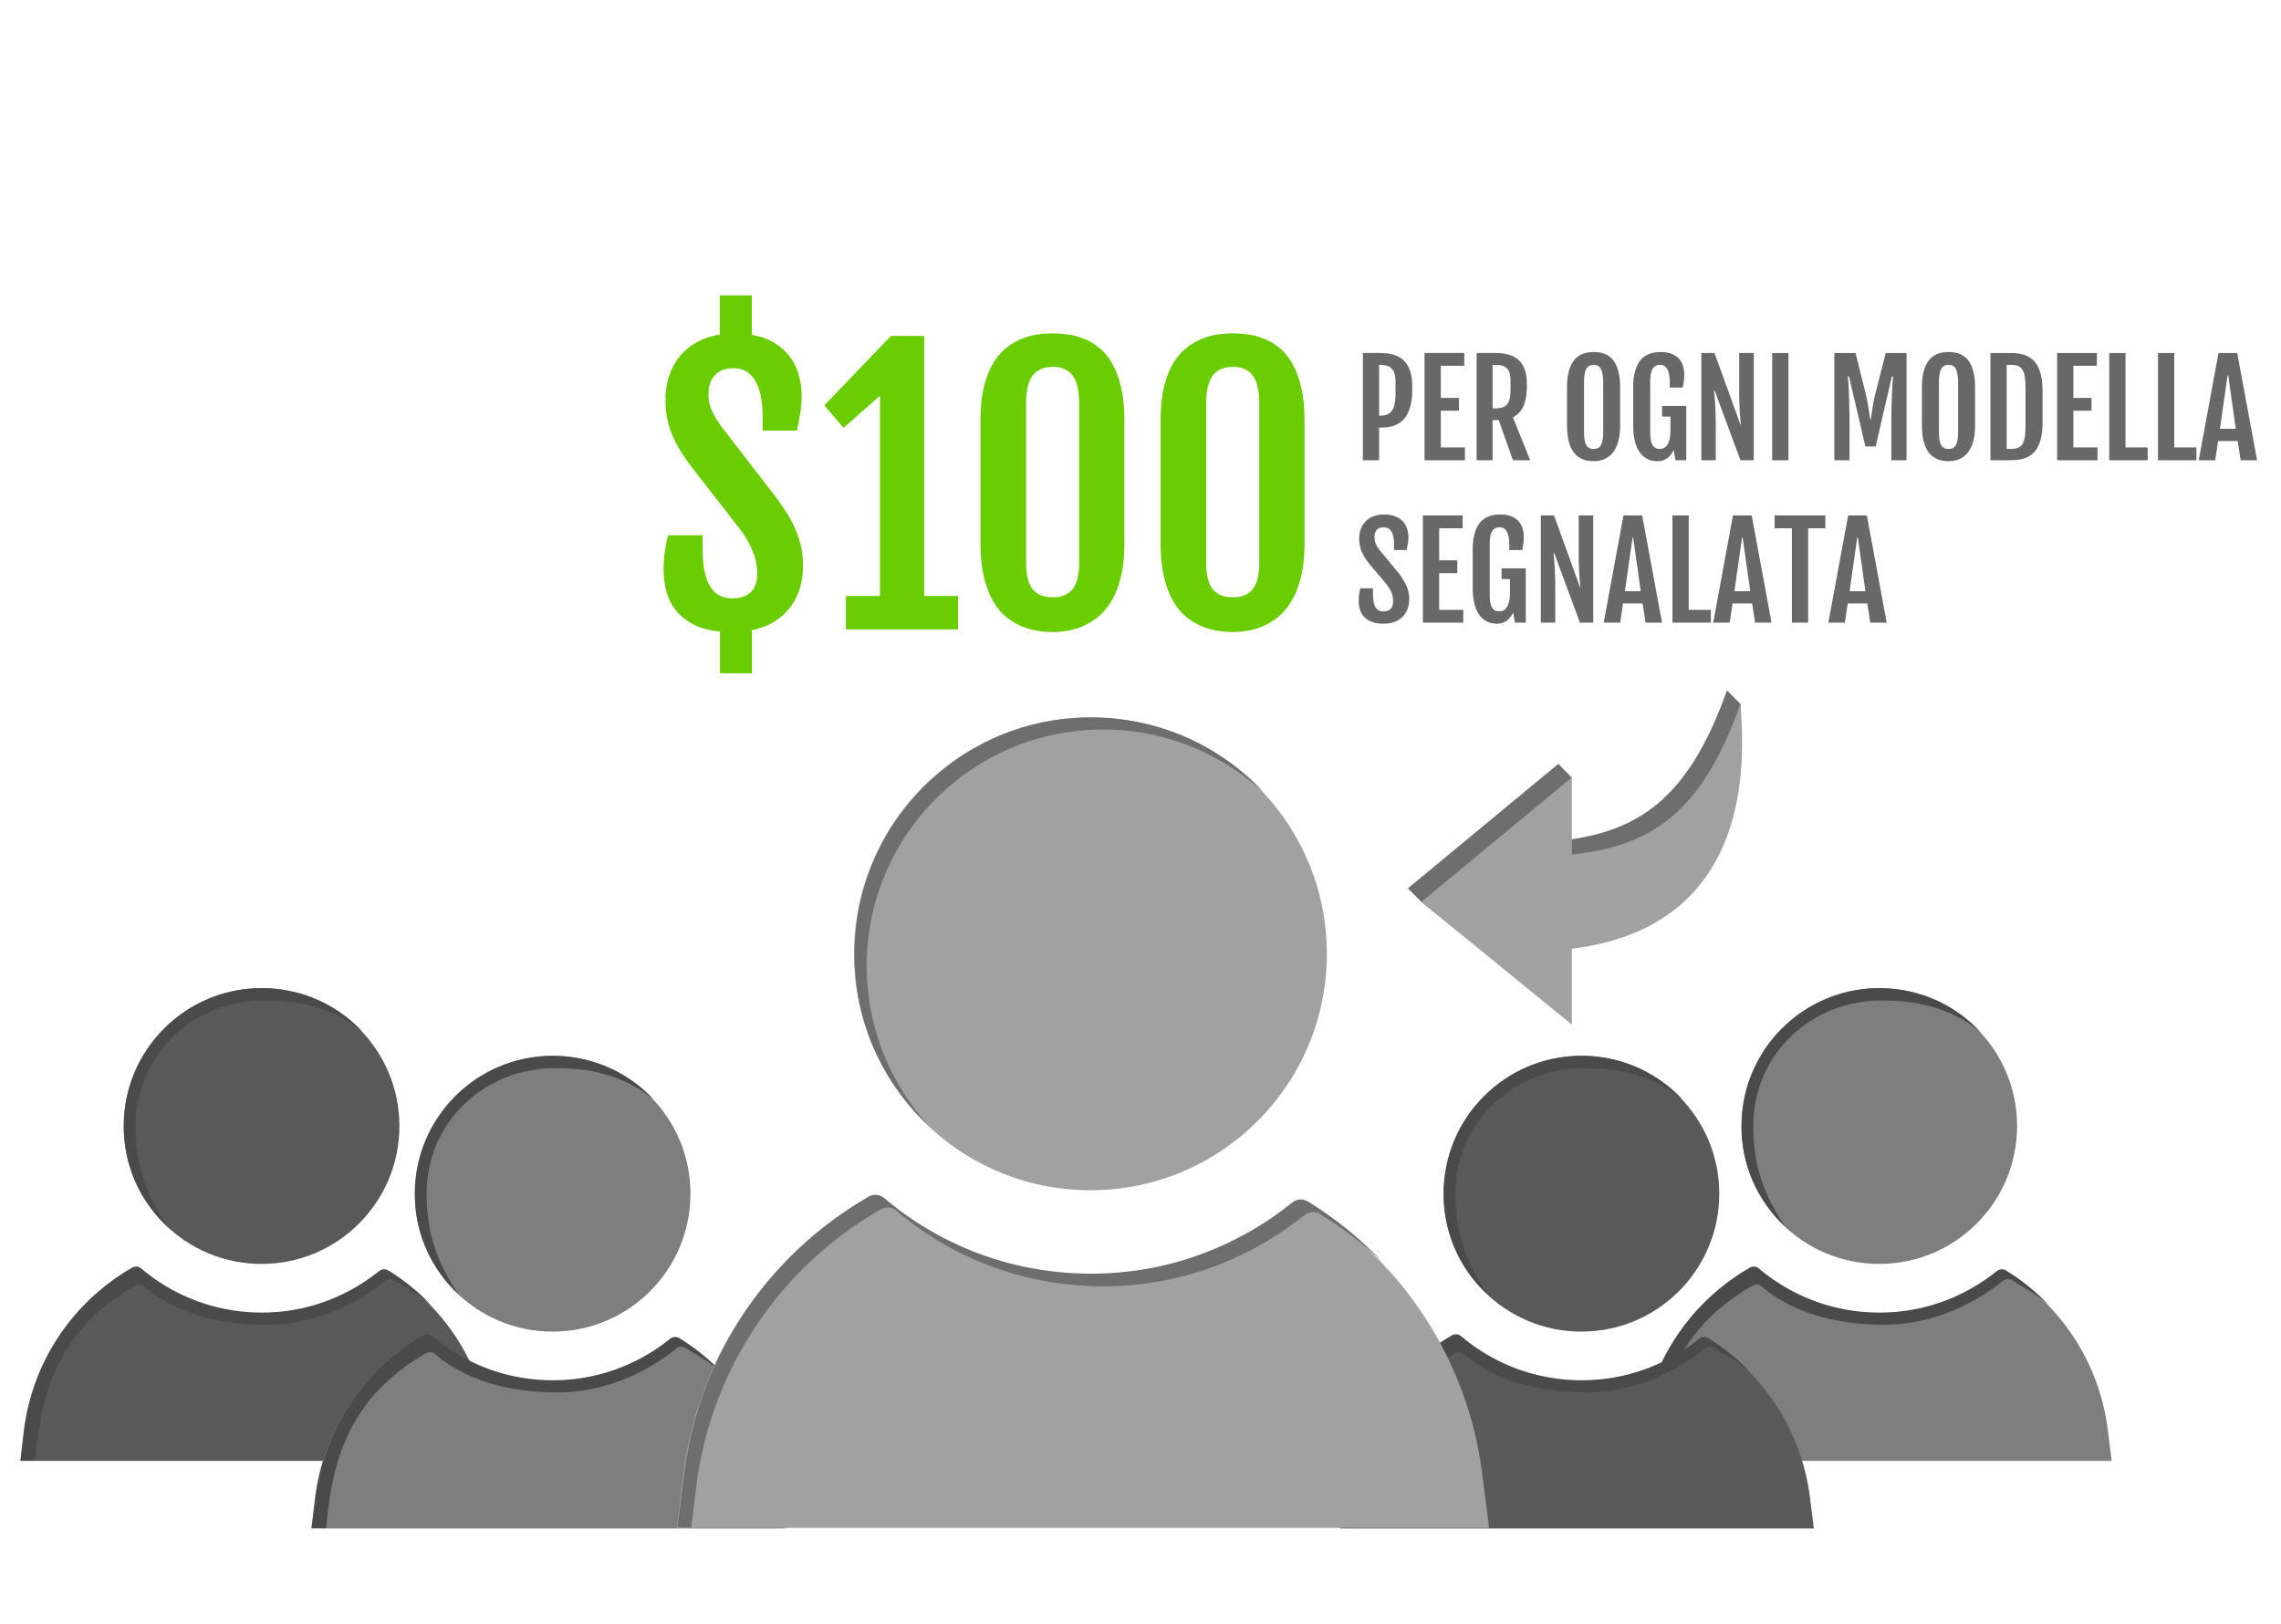 <svg xmlns="http://www.w3.org/2000/svg" width="337" height="240">
  <g clip-path="url(#a)">
    <path fill="#595959" d="M18.266 166.372c0-11.252 9.12-20.372 20.372-20.372 11.251 0 20.372 9.12 20.372 20.372 0 11.251-9.12 20.371-20.372 20.371s-20.372-9.12-20.372-20.371ZM3 215.839h69.987l-.595-4.709c-1.239-9.666-6.79-18.241-15.068-23.296-.198-.099-.396-.199-.644-.199-.297 0-.545.1-.793.298-4.758 3.816-10.756 6.096-17.299 6.096-6.79 0-12.986-2.428-17.794-6.493-.248-.198-.496-.297-.793-.297-.198 0-.446.049-.644.198l-.744.446c-8.277 5.106-13.829 13.631-15.068 23.296L3 215.839Z" />
    <path fill="#4A4A4A" d="M5.606 212.17c1.24-9.665 5.232-16.681 13.51-21.737l.743-.446c.198-.099.396-.198.644-.198.297 0 .595.099.793.297 4.808 4.065 11.288 5.642 18.079 5.642 6.542 0 12.738-2.63 17.496-6.447.248-.198.496-.297.794-.297.198 0 .446.05.644.198 1.933 1.19 3.873 2.22 5.508 3.757a32.613 32.613 0 0 0-6.394-5.205c-.198-.099-.396-.198-.644-.198-.297 0-.545.099-.793.298-4.758 3.816-10.756 6.096-17.299 6.096-6.79 0-12.986-2.429-17.794-6.493-.248-.198-.495-.297-.793-.297-.198 0-.446.049-.644.198l-.744.446c-8.277 5.105-13.829 13.631-15.068 23.296l-.595 4.709h2.11l.447-3.619ZM24.809 181.291c-3.392-4.902-4.773-9.394-4.773-14.919 0-11.051 9.209-18.991 19.8-18.53 5.352 0 10.332 1.685 13.77 4.651-3.717-4.015-9.02-6.493-14.919-6.493-11.251 0-20.371 9.12-20.371 20.372-.05 5.898 2.478 11.202 6.493 14.919Z" />
    <path fill="#7E7E7E" d="M257.266 166.372c0-11.252 9.12-20.372 20.372-20.372 11.251 0 20.371 9.12 20.371 20.372 0 11.251-9.12 20.371-20.371 20.371-11.252 0-20.372-9.12-20.372-20.371ZM242 215.839h69.987l-.595-4.709c-1.239-9.666-6.79-18.241-15.068-23.296-.198-.099-.396-.199-.644-.199-.298 0-.545.1-.793.298-4.759 3.816-10.756 6.096-17.299 6.096-6.79 0-12.986-2.428-17.794-6.493-.248-.198-.496-.297-.793-.297-.198 0-.446.049-.644.198l-.744.446c-8.277 5.106-13.829 13.631-15.068 23.296l-.545 4.66Z" />
    <path fill="#4A4A4A" d="M244.606 212.17c1.239-9.665 5.232-16.681 13.509-21.737l.744-.446c.198-.099.396-.198.644-.198.297 0 .595.099.793.297 4.808 4.065 11.288 5.642 18.079 5.642 6.542 0 12.738-2.63 17.496-6.447.248-.198.496-.297.794-.297.198 0 .446.05.644.198 1.933 1.19 3.873 2.22 5.508 3.757a32.572 32.572 0 0 0-6.394-5.205c-.198-.099-.396-.198-.644-.198-.297 0-.545.099-.793.298-4.758 3.816-10.756 6.096-17.299 6.096-6.79 0-12.986-2.429-17.794-6.493-.248-.198-.495-.297-.793-.297-.198 0-.446.049-.644.198l-.744.446c-8.277 5.105-13.829 13.631-15.068 23.296l-.595 4.709h2.111l.446-3.619ZM263.809 181.291c-3.392-4.902-4.773-9.394-4.773-14.919 0-11.051 9.209-18.991 19.799-18.53 5.353 0 10.333 1.685 13.772 4.651-3.718-4.015-9.021-6.493-14.92-6.493-11.251 0-20.371 9.12-20.371 20.372-.05 5.898 2.478 11.202 6.493 14.919Z" />
    <path fill="#595959" d="M213.266 176.372c0-11.252 9.12-20.372 20.372-20.372 11.251 0 20.371 9.12 20.371 20.372 0 11.251-9.12 20.371-20.371 20.371-11.252 0-20.372-9.12-20.372-20.371ZM198 225.839h69.987l-.595-4.709c-1.239-9.666-6.79-18.241-15.068-23.296-.198-.099-.396-.199-.644-.199-.298 0-.545.1-.793.298-4.759 3.816-10.756 6.096-17.299 6.096-6.79 0-12.986-2.428-17.794-6.493-.248-.198-.496-.297-.793-.297-.198 0-.446.049-.644.198l-.744.446c-8.277 5.106-13.829 13.631-15.068 23.296l-.545 4.66Z" />
    <path fill="#4A4A4A" d="M200.606 222.17c1.239-9.665 5.232-16.681 13.509-21.737l.744-.446c.198-.099.396-.198.644-.198.297 0 .595.099.793.297 4.808 4.065 11.288 5.642 18.079 5.642 6.542 0 12.738-2.63 17.496-6.447.248-.198.496-.297.794-.297.198 0 .446.05.644.198 1.933 1.19 3.873 2.22 5.508 3.757a32.572 32.572 0 0 0-6.394-5.205c-.198-.099-.396-.198-.644-.198-.297 0-.545.099-.793.298-4.758 3.816-10.756 6.096-17.299 6.096-6.79 0-12.986-2.429-17.794-6.493-.248-.198-.495-.297-.793-.297-.198 0-.446.049-.644.198l-.744.446c-8.277 5.105-13.829 13.631-15.068 23.296l-.595 4.709h2.111l.446-3.619ZM219.809 191.291c-3.392-4.902-4.773-9.394-4.773-14.919 0-11.051 9.209-18.991 19.799-18.53 5.353 0 10.333 1.685 13.772 4.651-3.718-4.015-9.021-6.493-14.92-6.493-11.251 0-20.371 9.12-20.371 20.372-.05 5.898 2.478 11.202 6.493 14.919Z" />
    <path fill="#7E7E7E" d="M61.266 176.372c0-11.252 9.12-20.372 20.372-20.372 11.251 0 20.371 9.12 20.371 20.372 0 11.251-9.12 20.371-20.371 20.371-11.252 0-20.372-9.12-20.372-20.371ZM46 225.839h69.987l-.595-4.709c-1.239-9.666-6.79-18.241-15.068-23.296-.198-.099-.396-.199-.644-.199-.298 0-.545.1-.793.298-4.758 3.816-10.756 6.096-17.299 6.096-6.79 0-12.986-2.428-17.794-6.493-.248-.198-.496-.297-.793-.297-.198 0-.446.049-.644.198l-.744.446c-8.277 5.106-13.829 13.631-15.068 23.296l-.545 4.66Z" />
    <path fill="#4A4A4A" d="M48.606 222.17c1.24-9.665 5.232-16.681 13.51-21.737l.743-.446c.198-.099.396-.198.644-.198.297 0 .595.099.793.297 4.808 4.065 11.288 5.642 18.079 5.642 6.542 0 12.738-2.63 17.496-6.447.248-.198.496-.297.794-.297.198 0 .446.05.644.198 1.933 1.19 3.873 2.22 5.508 3.757a32.572 32.572 0 0 0-6.394-5.205c-.198-.099-.396-.198-.644-.198-.297 0-.545.099-.793.298-4.758 3.816-10.756 6.096-17.299 6.096-6.79 0-12.986-2.429-17.794-6.493-.248-.198-.495-.297-.793-.297-.198 0-.446.049-.644.198l-.744.446c-8.277 5.105-13.829 13.631-15.068 23.296l-.595 4.709h2.11l.447-3.619ZM67.809 191.291c-3.392-4.902-4.773-9.394-4.773-14.919 0-11.051 9.209-18.991 19.8-18.53 5.352 0 10.332 1.685 13.77 4.651-3.717-4.015-9.02-6.493-14.919-6.493-11.251 0-20.371 9.12-20.371 20.372-.05 5.898 2.478 11.202 6.493 14.919Z" />
    <path fill="#A1A1A1" d="M126.176 140.929c0-19.292 15.637-34.929 34.929-34.929s34.929 15.637 34.929 34.929-15.637 34.929-34.929 34.929-34.929-15.637-34.929-34.929ZM100 225.745h120l-1.02-8.074c-2.124-16.572-11.643-31.274-25.836-39.943-.339-.17-.679-.34-1.104-.34-.51 0-.935.17-1.36.51-8.159 6.544-18.442 10.453-29.66 10.453-11.643 0-22.266-4.164-30.51-11.133-.425-.34-.85-.51-1.36-.51-.34 0-.765.085-1.105.34l-1.274.765c-14.193 8.754-23.712 23.371-25.836 39.943l-.935 7.989Z" />
    <path fill="#6E6E6E" d="M137.394 166.51a34.896 34.896 0 0 1-9.349-23.796c0-19.292 15.638-34.929 34.929-34.929 9.179 0 17.507 3.569 23.796 9.348-6.374-6.884-15.467-11.133-25.58-11.133-19.292 0-34.929 15.637-34.929 34.929-.085 10.113 4.249 19.207 11.133 25.581ZM102.889 219.456c2.125-16.572 11.643-31.275 25.836-39.943l1.275-.765c.34-.17.68-.34 1.104-.34.51 0 1.02.17 1.36.51 8.244 6.969 18.867 11.133 30.51 11.133 11.218 0 21.502-3.909 29.66-10.453.425-.34.85-.51 1.36-.51.34 0 .765.085 1.105.34 3.314 2.039 6.374 4.419 9.178 7.054-3.229-3.4-6.884-6.374-10.963-8.924-.34-.17-.68-.34-1.105-.34-.51 0-.935.17-1.359.51-8.159 6.544-18.442 10.453-29.661 10.453-11.643 0-22.266-4.164-30.509-11.133-.425-.34-.85-.51-1.36-.51-.34 0-.765.085-1.105.34l-1.275.765c-14.192 8.753-23.711 23.371-25.835 39.943l-1.02 8.074h2.039l.765-6.204Z" />
    <path fill="#69CD00" d="M98.045 84.215c0-.931.05-1.786.152-2.565.119-.795.288-1.65.508-2.564h5.104v2.082c0 2.353.355 4.147 1.066 5.383.711 1.236 1.803 1.853 3.275 1.853 1.253 0 2.184-.313 2.793-.94.627-.642.94-1.573.94-2.792 0-.474-.051-.965-.153-1.473a7.443 7.443 0 0 0-.482-1.65 12.46 12.46 0 0 0-.914-1.854 18.57 18.57 0 0 0-1.498-2.132l-6.678-8.608c-1.202-1.54-2.141-3.09-2.818-4.646-.677-1.575-1.016-3.318-1.016-5.23 0-1.27.178-2.447.533-3.53.373-1.1.898-2.065 1.575-2.895a8.575 8.575 0 0 1 2.513-2.082c.999-.558 2.133-.94 3.403-1.142v-5.79h4.722v5.84c1.388.237 2.548.66 3.479 1.27.948.61 1.709 1.329 2.285 2.158a7.778 7.778 0 0 1 1.219 2.666c.254.948.381 1.904.381 2.87 0 .93-.068 1.794-.204 2.59-.135.778-.296 1.641-.482 2.589h-5.078v-2.082c0-2.302-.364-4.063-1.092-5.281-.728-1.236-1.777-1.854-3.148-1.854-1.236 0-2.175.347-2.819 1.041-.626.677-.939 1.591-.939 2.742 0 .982.195 1.88.584 2.692a16.53 16.53 0 0 0 1.574 2.463l7.49 9.699a40.53 40.53 0 0 1 1.854 2.64c.541.847.99 1.693 1.346 2.54.372.846.651 1.718.837 2.615.187.88.28 1.82.28 2.818 0 1.253-.178 2.404-.533 3.453a8.534 8.534 0 0 1-1.499 2.793 8.298 8.298 0 0 1-2.361 2.032c-.931.541-1.98.93-3.148 1.168v6.373h-4.723v-6.17c-1.608-.153-2.945-.517-4.012-1.092-1.066-.576-1.921-1.278-2.564-2.107a7.946 7.946 0 0 1-1.346-2.768 12.066 12.066 0 0 1-.406-3.123Zm26.939 3.834h5.028v-29.58l-5.383 4.748-2.844-3.326 9.852-10.258h4.9l-.025.05.025-.025v38.39h5.002V93h-16.555v-4.951Zm19.881-26.026c0-1.895.17-3.529.508-4.9.356-1.388.813-2.547 1.371-3.478.576-.948 1.236-1.71 1.981-2.286a9.252 9.252 0 0 1 2.285-1.32 9.595 9.595 0 0 1 2.361-.635 17.362 17.362 0 0 1 2.184-.152c.626 0 1.32.05 2.082.152.778.085 1.557.28 2.336.584.795.288 1.557.72 2.285 1.295.745.559 1.396 1.312 1.955 2.26.575.948 1.032 2.116 1.371 3.504.355 1.388.533 3.047.533 4.976v18.333c0 1.895-.178 3.537-.533 4.925-.339 1.371-.796 2.54-1.371 3.504-.576.965-1.236 1.752-1.981 2.362a10.216 10.216 0 0 1-2.285 1.396 10.07 10.07 0 0 1-2.336.66c-.761.119-1.447.178-2.056.178-.677 0-1.414-.06-2.209-.178a10.478 10.478 0 0 1-2.387-.66 10.017 10.017 0 0 1-2.311-1.397c-.727-.592-1.371-1.37-1.929-2.335-.559-.965-1.007-2.142-1.346-3.53-.338-1.388-.508-3.03-.508-4.925V62.023Zm6.729 21.1c0 1.794.321 3.098.965 3.91.66.813 1.658 1.219 2.996 1.219 1.303 0 2.276-.406 2.92-1.219.643-.812.964-2.116.964-3.91V59.637c0-1.896-.321-3.276-.964-4.139-.644-.863-1.617-1.295-2.92-1.295-1.338 0-2.336.432-2.996 1.295-.644.863-.965 2.243-.965 4.139v23.486Zm19.881-21.1c0-1.895.169-3.529.507-4.9.356-1.388.813-2.547 1.372-3.478.575-.948 1.235-1.71 1.98-2.286a9.27 9.27 0 0 1 2.285-1.32 9.619 9.619 0 0 1 2.361-.635 17.362 17.362 0 0 1 2.184-.152c.626 0 1.32.05 2.082.152.779.085 1.557.28 2.336.584.796.288 1.557.72 2.285 1.295.745.559 1.397 1.312 1.955 2.26.576.948 1.033 2.116 1.371 3.504.356 1.388.534 3.047.534 4.976v18.333c0 1.895-.178 3.537-.534 4.925-.338 1.371-.795 2.54-1.371 3.504-.575.965-1.235 1.752-1.98 2.362a10.261 10.261 0 0 1-2.285 1.396c-.779.322-1.558.542-2.336.66a13.52 13.52 0 0 1-2.057.178c-.677 0-1.413-.06-2.209-.178a10.492 10.492 0 0 1-2.387-.66 10.032 10.032 0 0 1-2.31-1.397c-.728-.592-1.371-1.37-1.93-2.335-.558-.965-1.007-2.142-1.346-3.53-.338-1.388-.507-3.03-.507-4.925V62.023Zm6.728 21.1c0 1.794.322 3.098.965 3.91.66.813 1.659 1.219 2.996 1.219 1.303 0 2.277-.406 2.92-1.219.643-.812.965-2.116.965-3.91V59.637c0-1.896-.322-3.276-.965-4.139-.643-.863-1.617-1.295-2.92-1.295-1.337 0-2.336.432-2.996 1.295-.643.863-.965 2.243-.965 4.139v23.486Z" />
    <path fill="#686868" d="M201.354 52.154h2.403c.303 0 .634.016.993.047.365.024.727.09 1.085.194.365.1.715.254 1.049.464.34.21.64.498.9.863.259.359.467.81.621 1.355.161.544.241 1.206.241 1.985v.557c0 .847-.074 1.574-.222 2.18-.142.6-.334 1.107-.575 1.521a3.412 3.412 0 0 1-.845.984 3.723 3.723 0 0 1-.992.566c-.34.123-.687.207-1.039.25a9.263 9.263 0 0 1-.984.056h-.232V68h-2.403V52.154Zm2.524 9.26c.433 0 .798-.063 1.095-.187.297-.13.532-.327.705-.593.179-.272.306-.619.38-1.04.081-.426.121-.936.121-1.53v-1.429c0-.47-.034-.875-.102-1.215a1.934 1.934 0 0 0-.371-.854 1.51 1.51 0 0 0-.706-.491c-.296-.112-.671-.167-1.122-.167h-.121v7.505h.121Zm6.587-9.26h5.872v1.893h-3.469v4.74h2.681v1.893h-2.681v5.427h3.562V68h-5.965V52.154Zm7.7 0h2.607c.297 0 .622.013.974.037.359.025.714.087 1.067.186a4.03 4.03 0 0 1 1.03.427c.334.191.628.454.881.788.26.334.467.755.622 1.262.154.501.232 1.11.232 1.828v.399c0 1.206-.174 2.189-.52 2.95-.346.754-.857 1.299-1.531 1.633L226.069 68h-2.542l-2.106-5.928h-.9V68h-2.356V52.154Zm2.718 8.183c.421 0 .777-.047 1.067-.14a1.47 1.47 0 0 0 .705-.463c.18-.223.31-.514.39-.872.08-.365.121-.814.121-1.345v-1.253c0-.408-.038-.76-.112-1.058a1.629 1.629 0 0 0-.38-.732 1.545 1.545 0 0 0-.696-.427c-.291-.093-.656-.14-1.095-.14h-.362v6.43h.362Zm14.575 7.802c-.254 0-.529-.021-.826-.065a3.092 3.092 0 0 1-.881-.25 3.439 3.439 0 0 1-.844-.548 3.531 3.531 0 0 1-.715-.946c-.204-.39-.368-.869-.491-1.438-.124-.575-.186-1.258-.186-2.05v-5.613c0-.798.062-1.478.186-2.041.13-.569.3-1.045.51-1.429.21-.39.448-.699.714-.928.272-.228.554-.402.845-.519.296-.124.59-.204.881-.241.291-.037.56-.056.807-.056.235 0 .495.019.779.056.291.03.579.105.863.223.291.11.572.28.844.51.272.222.514.529.724.918.21.384.377.863.501 1.438.13.57.195 1.259.195 2.069v5.613c0 .785-.065 1.463-.195 2.032-.13.562-.3 1.042-.51 1.438-.211.39-.455.705-.733.946a3.7 3.7 0 0 1-.844.556c-.285.13-.569.217-.854.26a5.158 5.158 0 0 1-.77.065Zm0-1.809c.235 0 .439-.04.612-.12a.94.94 0 0 0 .436-.418c.118-.198.204-.458.26-.78a6.81 6.81 0 0 0 .093-1.233V56.57c0-.507-.031-.93-.093-1.27-.056-.34-.142-.613-.26-.817a.976.976 0 0 0-.436-.445 1.352 1.352 0 0 0-.612-.13 1.44 1.44 0 0 0-.631.13 1.028 1.028 0 0 0-.445.445c-.118.204-.207.476-.269.816-.056.34-.084.764-.084 1.271v7.209c0 .495.028.906.084 1.234.062.321.151.581.269.779a.991.991 0 0 0 .445.418c.18.08.39.12.631.12Zm9.379 1.818c-.185 0-.402-.021-.649-.064a2.664 2.664 0 0 1-.77-.251 3.345 3.345 0 0 1-.77-.547 3.605 3.605 0 0 1-.687-.947 6.251 6.251 0 0 1-.482-1.447c-.124-.575-.186-1.258-.186-2.05v-5.613c0-.798.065-1.478.195-2.041.13-.569.303-1.045.52-1.429a3.18 3.18 0 0 1 .742-.928c.285-.228.578-.402.881-.519.303-.124.603-.204.9-.241a6.69 6.69 0 0 1 .826-.056c.643 0 1.184.09 1.623.27.446.172.805.414 1.077.723.278.303.476.658.593 1.067.124.408.186.84.186 1.298 0 .34-.022.656-.065.947-.037.284-.09.6-.158.946h-1.92v-.751c0-1.738-.467-2.607-1.401-2.607-.254 0-.473.043-.659.13a1.07 1.07 0 0 0-.464.445c-.123.204-.216.476-.278.816-.056.34-.083.764-.083 1.271v7.181c0 .495.027.906.083 1.234.062.328.152.59.269.788.124.198.275.34.455.427.185.08.405.12.658.12.266 0 .495-.067.687-.203.192-.143.349-.334.473-.576.124-.24.213-.525.269-.853.062-.328.093-.683.093-1.067v-2.069h-1.234v-1.577h3.572V68h-1.596l-.26-1.503c-.303.588-.652 1.011-1.048 1.271-.39.254-.854.38-1.392.38Zm6.522-15.994h1.949l3.84 10.604h.056a28.647 28.647 0 0 0-.074-.825 28.319 28.319 0 0 1-.084-1.03 45.275 45.275 0 0 1-.092-2.969v-5.78h2.152V68h-1.967l-3.822-10.326h-.074c.018.279.043.582.074.91.031.321.059.701.083 1.14a65.037 65.037 0 0 1 .093 3.618V68h-2.134V52.154Zm10.465 0h2.403V68h-2.403V52.154Zm9.185 0h3.136l1.521 6.133c.161.68.288 1.33.38 1.948.093.612.183 1.19.269 1.735h.075c.086-.544.176-1.123.269-1.735.092-.619.219-1.268.38-1.948l1.568-6.133h3.071V68h-2.245v-5.242c0-.804.006-1.577.018-2.319.019-.742.04-1.423.065-2.041a67.045 67.045 0 0 1 .167-2.783h-.176l-2.394 10.344h-1.521l-2.412-10.344h-.177a62.82 62.82 0 0 1 .167 2.783c.025.618.044 1.299.056 2.041.019.742.028 1.515.028 2.32V68h-2.245V52.154Zm16.885 15.985c-.254 0-.529-.021-.826-.065a3.083 3.083 0 0 1-.881-.25 3.444 3.444 0 0 1-.845-.548 3.509 3.509 0 0 1-.714-.946c-.204-.39-.368-.869-.492-1.438-.123-.575-.185-1.258-.185-2.05v-5.613c0-.798.062-1.478.185-2.041.13-.569.3-1.045.51-1.429.211-.39.449-.699.715-.928.272-.228.553-.402.844-.519.297-.124.591-.204.881-.241.291-.037.56-.056.808-.056.235 0 .494.019.779.056.291.03.578.105.863.223.29.11.572.28.844.51.272.222.513.529.724.918.21.384.377.863.5 1.438.13.57.195 1.259.195 2.069v5.613c0 .785-.065 1.463-.195 2.032a5.83 5.83 0 0 1-.51 1.438c-.21.39-.454.705-.733.946-.272.235-.553.42-.844.556-.284.13-.569.217-.853.26a5.18 5.18 0 0 1-.77.065Zm0-1.809c.235 0 .439-.04.612-.12a.944.944 0 0 0 .436-.418c.117-.198.204-.458.26-.78.062-.327.092-.738.092-1.233V56.57c0-.507-.03-.93-.092-1.27-.056-.34-.143-.613-.26-.817a.981.981 0 0 0-.436-.445 1.352 1.352 0 0 0-.612-.13c-.242 0-.452.043-.631.13a1.03 1.03 0 0 0-.446.445c-.117.204-.207.476-.269.816a8.16 8.16 0 0 0-.083 1.271v7.209c0 .495.028.906.083 1.234.062.321.152.581.269.779a.993.993 0 0 0 .446.418c.179.08.389.12.631.12Zm6.178-14.176h2.496c.377 0 .767.013 1.169.037.408.019.804.084 1.187.195.39.112.755.285 1.095.52.346.229.649.553.909.974.26.414.464.94.613 1.577.154.63.231 1.404.231 2.32v4.6c0 .916-.077 1.693-.231 2.33-.149.637-.353 1.162-.613 1.577-.26.414-.563.739-.909.974-.34.229-.705.399-1.095.51a5.42 5.42 0 0 1-1.187.204c-.402.019-.792.028-1.169.028h-2.496V52.154Zm3.015 14.167c.433 0 .789-.056 1.067-.167.285-.111.507-.306.668-.585.167-.284.282-.668.344-1.15a15.34 15.34 0 0 0 .092-1.846v-4.917c0-.742-.031-1.355-.092-1.837-.062-.489-.177-.872-.344-1.15a1.296 1.296 0 0 0-.668-.594c-.278-.112-.634-.167-1.067-.167h-.612V66.32h.612Zm6.838-14.167h5.872v1.893h-3.469v4.74h2.681v1.893h-2.681v5.427h3.562V68h-5.965V52.154Zm7.7 0h2.403v13.953h3.275V68h-5.678V52.154Zm7.199 0h2.403v13.953h3.275V68h-5.678V52.154Zm8.944 0h2.764L333.464 68h-2.431l-.436-2.839h-2.894L327.285 68h-2.44l2.923-15.846Zm2.551 11.198-1.113-7.895h-.102l-1.123 7.895h2.338ZM200.742 88.79c0-.34.019-.653.056-.937.043-.29.105-.603.185-.937h1.865v.77c0 .427.025.804.074 1.132.056.328.143.606.26.835.124.222.285.393.483.51.204.111.451.167.742.167.457 0 .807-.124 1.048-.371.241-.254.362-.622.362-1.104 0-.247-.019-.473-.056-.677a2.513 2.513 0 0 0-.176-.622 3.749 3.749 0 0 0-.334-.64 8.084 8.084 0 0 0-.547-.76l-2.505-2.979a7.486 7.486 0 0 1-1.03-1.716 4.797 4.797 0 0 1-.362-1.855 4.2 4.2 0 0 1 .241-1.448 3.23 3.23 0 0 1 .715-1.132 3.088 3.088 0 0 1 1.141-.742c.457-.18.974-.269 1.549-.269.699 0 1.28.1 1.744.297.47.198.845.458 1.123.78.278.32.473.683.584 1.085.118.396.177.794.177 1.197 0 .34-.028.655-.084.946-.049.284-.108.6-.176.946h-1.856v-.751c0-.841-.12-1.485-.361-1.93-.242-.451-.634-.677-1.179-.677-.451 0-.788.126-1.011.38-.223.248-.334.582-.334 1.002 0 .223.016.424.046.603.038.18.087.346.149.501.068.148.148.294.241.436.093.142.198.29.316.445l2.792 3.377c.507.662.897 1.3 1.169 1.912a4.66 4.66 0 0 1 .408 1.93c0 .562-.09 1.07-.269 1.52a3.131 3.131 0 0 1-.751 1.151c-.328.316-.724.56-1.188.733-.464.167-.986.25-1.568.25-.717 0-1.314-.095-1.79-.287-.47-.192-.848-.446-1.132-.76a2.803 2.803 0 0 1-.594-1.077 4.615 4.615 0 0 1-.167-1.234Zm9.482-12.636h5.872v1.893h-3.47v4.74h2.682v1.893h-2.682v5.427h3.563V92h-5.965V76.154Zm10.901 15.994c-.186 0-.403-.021-.65-.064a2.664 2.664 0 0 1-.77-.251 3.345 3.345 0 0 1-.77-.547 3.58 3.58 0 0 1-.686-.947c-.198-.395-.359-.878-.483-1.447-.124-.575-.185-1.258-.185-2.05v-5.613c0-.798.065-1.478.194-2.041.13-.569.303-1.045.52-1.429a3.18 3.18 0 0 1 .742-.927c.285-.23.578-.402.881-.52a3.55 3.55 0 0 1 .9-.241 6.69 6.69 0 0 1 .826-.056c.643 0 1.184.09 1.624.27.445.172.804.414 1.076.723.278.303.476.659.594 1.067.123.408.185.84.185 1.299 0 .34-.022.655-.065.946-.037.284-.09.6-.158.946h-1.92v-.751c0-1.738-.467-2.607-1.401-2.607a1.55 1.55 0 0 0-.659.13c-.185.086-.34.235-.463.445-.124.204-.217.476-.279.816a8.16 8.16 0 0 0-.083 1.271v7.181c0 .495.028.906.083 1.234.062.328.152.59.269.788.124.198.275.34.455.427.185.08.405.12.659.12.265 0 .494-.067.686-.203.192-.143.35-.334.473-.576.124-.24.214-.525.269-.853.062-.328.093-.683.093-1.067v-2.069h-1.234v-1.577h3.572V92h-1.596l-.26-1.503c-.303.588-.652 1.011-1.048 1.271-.39.254-.853.38-1.391.38Zm6.521-15.994h1.949l3.841 10.604h.055a28.647 28.647 0 0 0-.074-.825 28.319 28.319 0 0 1-.084-1.03c-.024-.39-.046-.829-.064-1.318a42.97 42.97 0 0 1-.028-1.65v-5.78h2.152V92h-1.967l-3.822-10.326h-.074c.018.279.043.582.074.91.031.321.059.701.084 1.14a64.805 64.805 0 0 1 .092 3.619V92h-2.134V76.154Zm12.209 0h2.765L245.552 92h-2.431l-.436-2.839h-2.894L239.373 92h-2.44l2.922-15.846Zm2.552 11.198-1.114-7.895h-.102l-1.122 7.895h2.338Zm4.685-11.198h2.403v13.953h3.275V92h-5.678V76.154Zm8.943 0h2.765L261.731 92h-2.43l-.436-2.839h-2.895L255.553 92h-2.44l2.922-15.846Zm2.551 11.198-1.113-7.895h-.102l-1.122 7.895h2.337Zm6.151-9.305h-2.551v-1.893h7.496v1.893h-2.542V92h-2.403V78.047Zm8.313-1.893h2.764L278.746 92h-2.431l-.436-2.839h-2.894L272.567 92h-2.44l2.923-15.846Zm2.551 11.198-1.113-7.895h-.102l-1.123 7.895h2.338Z" />
    <path fill="#6E6E6E" d="M230.227 149.387v-11.211c22.402-2.755 26.916-24.032 26.917-34.175L255.145 102c-5.696 16.047-13.111 21.022-24.918 22.248l1.991-9.375-1.991-2.012L208 131.256l1.999 2.003 20.228 16.128Z" />
    <path fill="#A1A1A1" d="M232.226 140.176c27.783-3.416 25.352-29.607 24.918-36.176-5.696 16.047-13.11 21.022-24.918 22.248v-11.387l-22.227 18.395 22.227 18.131v-11.211Z" />
  </g>
  <defs>
    <clipPath id="a">
      <path fill="#fff" d="M0 0h337v240H0z" />
    </clipPath>
  </defs>
</svg>
